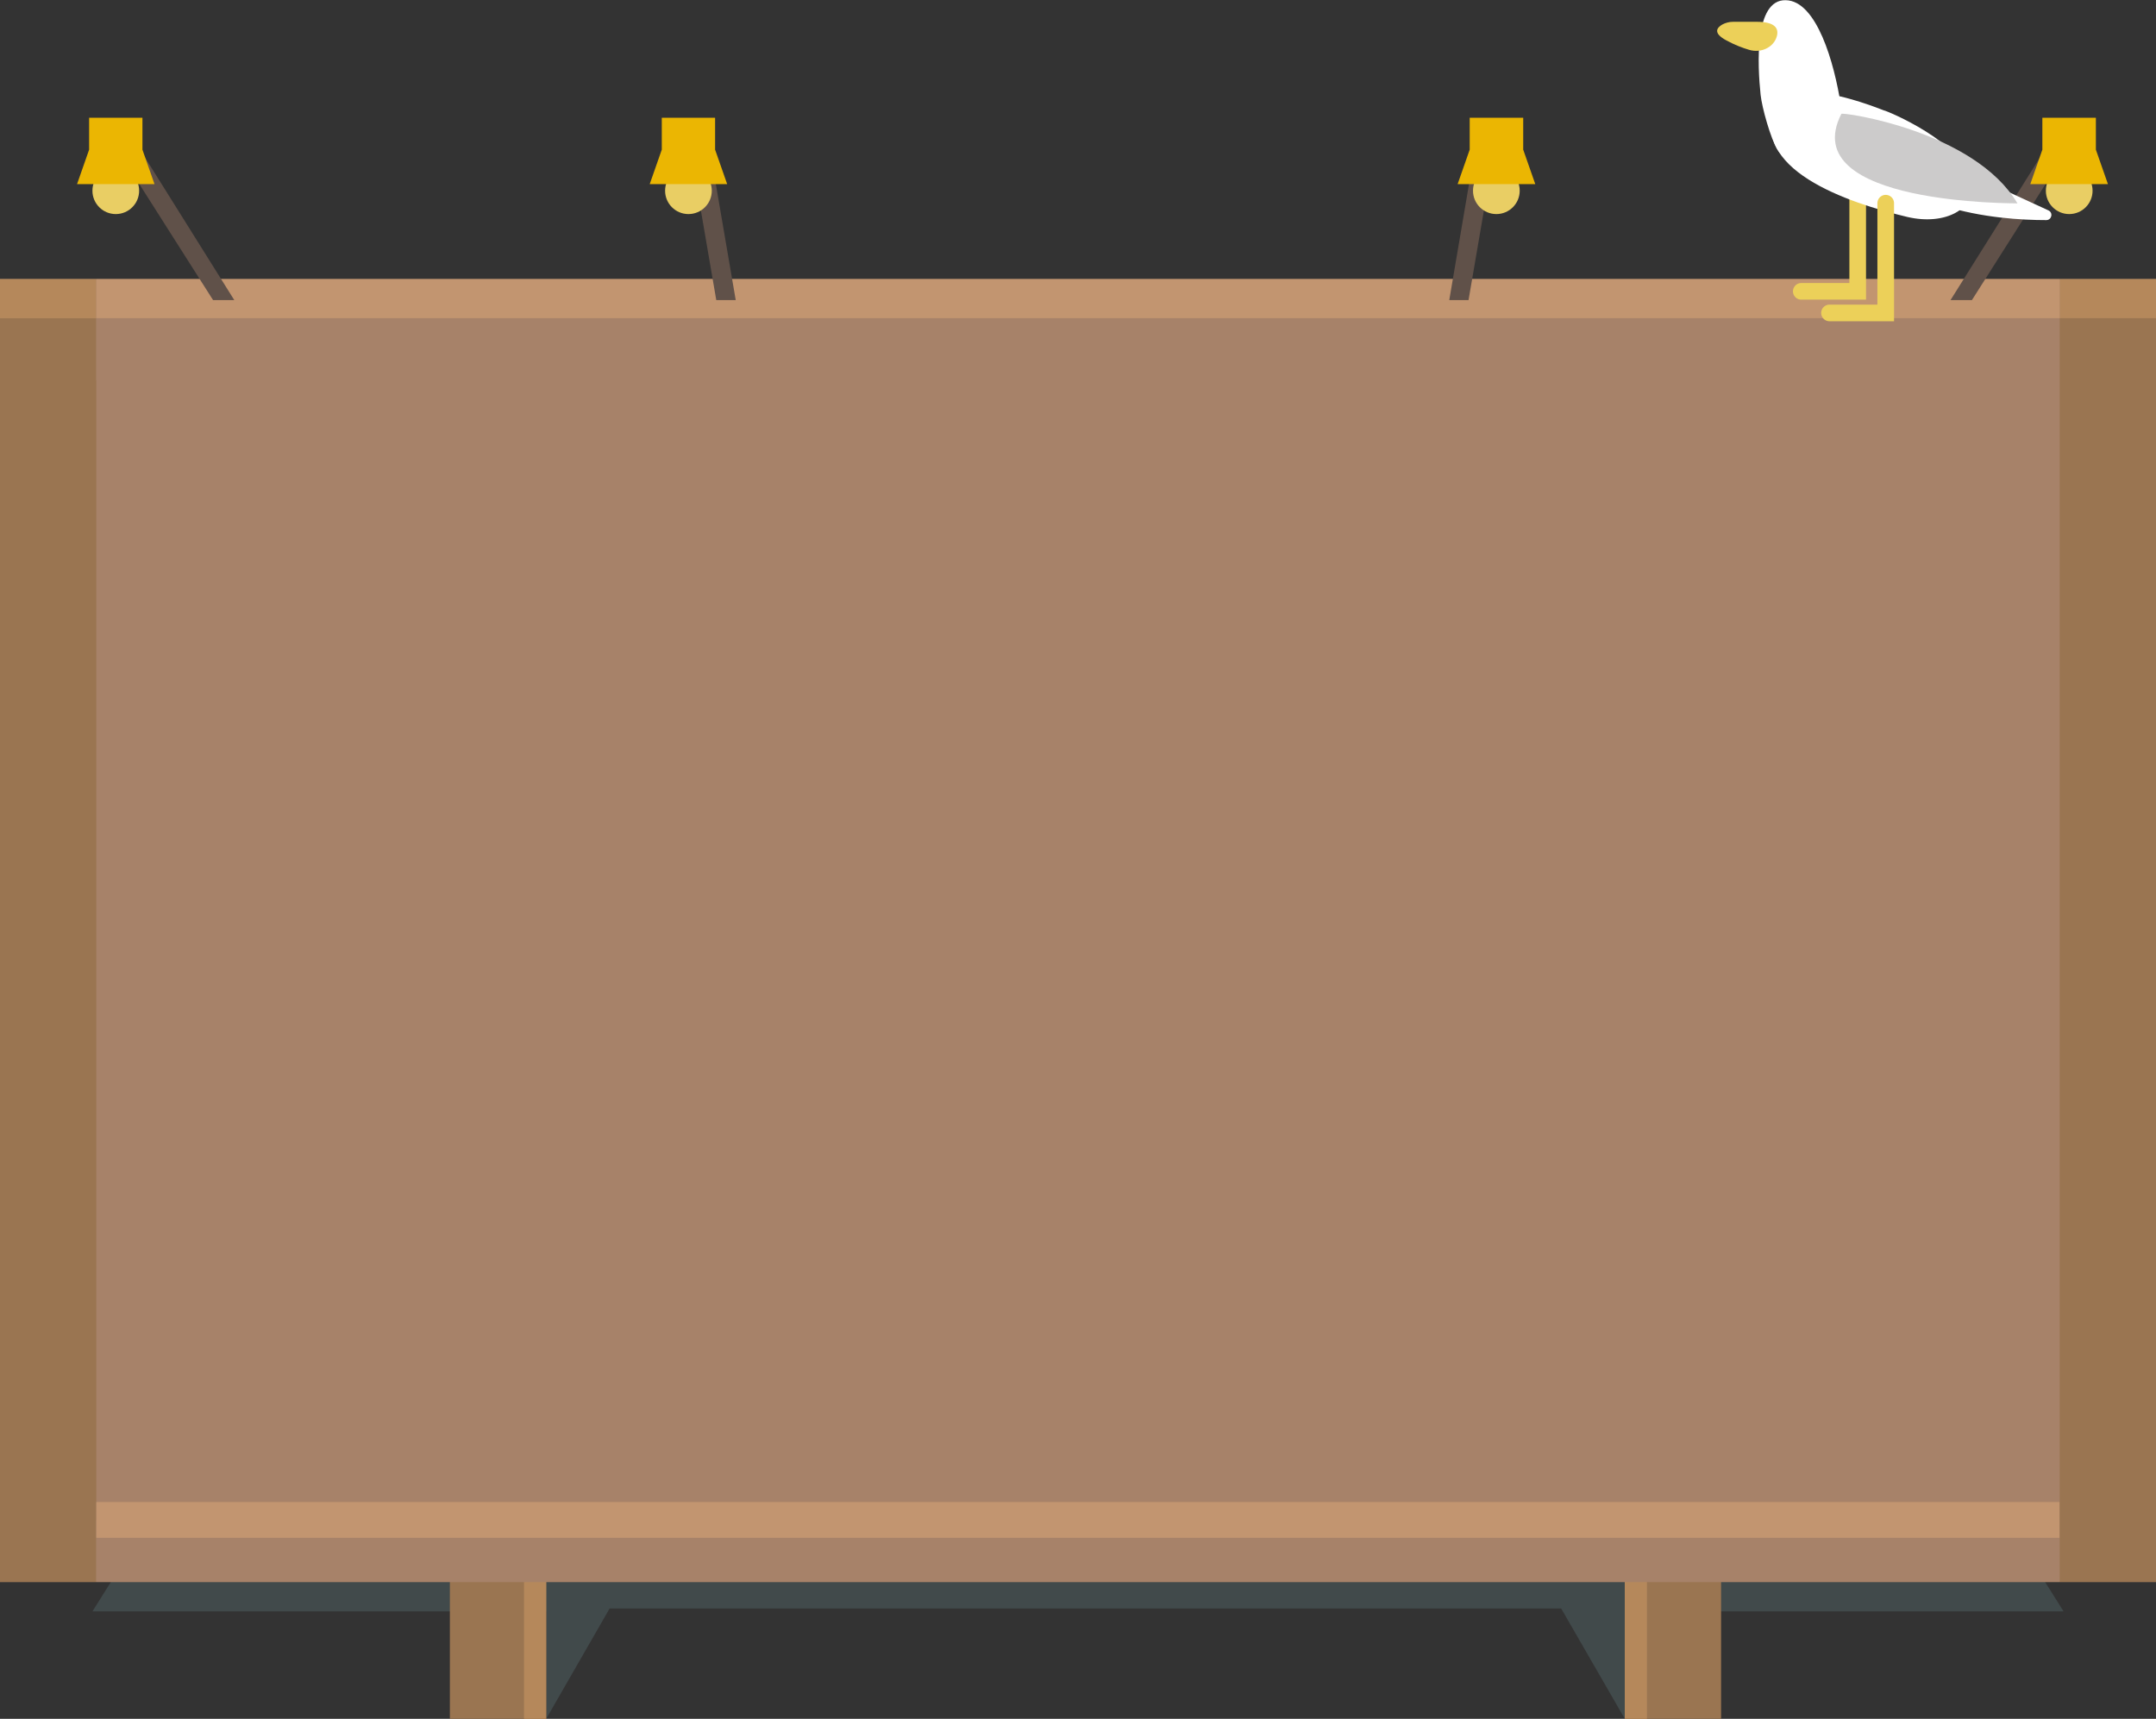 <?xml version="1.0" encoding="utf-8"?>
<!-- Generator: Adobe Illustrator 18.1.1, SVG Export Plug-In . SVG Version: 6.00 Build 0)  -->
<svg version="1.1" id="Lager_1" xmlns="http://www.w3.org/2000/svg" xmlns:xlink="http://www.w3.org/1999/xlink" x="0px" y="0px"
	 viewBox="0 -14.9 1108 883.2" enable-background="new 0 -14.9 1108 883.2" xml:space="preserve">
<rect x="0" y="-14.9" width="1108" height="883.2" fill="#333333" stroke="none"/>
<polygon opacity="0.3" fill="#638084" points="64.6,785.9 47.5,813.1 280.7,813.1 280.7,868.3 313.3,811.6 802.3,811.6 835,868.3 
	835,813.1 1060.5,813.1 1043.4,785.9 "/>
<rect x="835" y="563.3" fill="#9A7551" width="49.5" height="305"/>
<rect x="835" y="563.3" fill="#B5885B" width="11.4" height="305"/>
<rect x="231.2" y="563.3" fill="#9A7551" width="49.5" height="305"/>
<rect x="269.3" y="563.3" fill="#B5885B" width="11.4" height="305"/>
<rect x="0" y="128.5" fill="#A78269" width="1108" height="669.5"/>
<rect x="0" y="148.6" fill="#9A7551" width="49.5" height="649.4"/>
<rect x="0" y="128.5" fill="#B5885B" width="49.5" height="20.1"/>
<rect x="1058.5" y="128.5" fill="#B5885B" width="49.5" height="20.1"/>
<rect x="49.5" y="148.6" fill="#A78269" width="1009" height="31.9"/>
<rect x="49.5" y="766.1" fill="#A78269" width="1009" height="31.9"/>
<rect x="49.5" y="128.5" fill="#C29570" width="1009" height="20.1"/>
<rect x="49.5" y="756.9" fill="#C29570" width="1009" height="18.4"/>
<rect x="1058.5" y="148.6" fill="#9A7551" width="49.5" height="649.4"/>
<g>
	<polygon fill="#605149" points="120.4,139.3 69.8,58.5 60.8,62.7 109.5,139.3 	"/>
	<circle fill="#E9CE64" cx="59.5" cy="83.1" r="12"/>
	<polygon fill="#EBB602" points="73.2,62 73.2,45.6 45.8,45.6 45.8,62 39.6,79.7 79.4,79.7 	"/>
</g>
<g>
	<polygon fill="#605149" points="378.1,139.3 364.5,60 354.7,61.2 368.1,139.3 	"/>
	<circle fill="#E9CE64" cx="353.8" cy="83.1" r="12"/>
	<polygon fill="#EBB602" points="367.5,62 367.5,45.6 340.1,45.6 340.1,62 333.9,79.7 373.7,79.7 	"/>
</g>
<g>
	<polygon fill="#605149" points="1002.4,139.3 1053.1,58.5 1062,62.7 1013.4,139.3 	"/>
	<circle fill="#E9CE64" cx="1063.4" cy="83.1" r="12"/>
	<polygon fill="#EBB602" points="1049.6,62 1049.6,45.6 1077.1,45.6 1077.1,62 1083.3,79.7 1043.4,79.7 	"/>
</g>
<g>
	<polygon fill="#605149" points="744.8,139.3 758.3,60 768.1,61.2 754.7,139.3 	"/>
	<circle fill="#E9CE64" cx="769" cy="83.1" r="12"/>
	<polygon fill="#EBB602" points="755.3,62 755.3,45.6 782.8,45.6 782.8,62 789,79.7 749.1,79.7 	"/>
</g>
<g>
	<path fill="#FFFFFF" d="M1008.6,72.8c7.1,3.4,30.5,14.1,44.1,20.4c2.6,1.2,1.7,5-1.1,5c-12.4,0-33.1-1.1-53.2-7.5
		c-1.7-0.5-2.4-2.5-1.4-3.9l8.3-13C1005.9,72.6,1007.4,72.2,1008.6,72.8z"/>
	<polyline fill="none" stroke="#ECD059" stroke-width="8.548" stroke-linecap="round" stroke-miterlimit="10" points="925.7,134.8 
		954.7,134.8 954.7,132.8 954.7,78.5 	"/>
	<path fill="#FFFFFF" d="M913.1,38.1c0,0,7-15,55,3.7c1.4,0.1,41,16.5,45,36.5c2.8,14.1-13.4,22.8-32.8,18.3
		C949.9,89.4,897.4,71.9,913.1,38.1z"/>
	<path fill="#FFFFFF" d="M913.4,61.9c-3.4-5.5-7.9-21.4-8.6-28.1c-1.6-15.2-3.3-49,12.9-48.6c16,0.3,25,32.4,28.3,53.7
		c2,13.2-7,25.4-18.8,25C921.8,63.6,918.5,70.1,913.4,61.9z"/>
	<path fill="#ECD059" d="M902.8-3.7h-12.1c-2,0-3.9,0.5-5.6,1.4c-2.7,1.6-5,4.3,2,8.1c4.4,2.4,8.4,3.9,11.8,4.9
		c6.2,1.9,12.9-1.4,14.3-7.2C914.1-0.2,912.4-3.7,902.8-3.7z"/>
	<polyline fill="none" stroke="#ECD059" stroke-width="8.548" stroke-linecap="round" stroke-miterlimit="10" points="940.2,145.9 
		969.1,145.9 969.1,143.8 969.1,89.5 	"/>
	<path fill="#CCCBCB" d="M946.3,43.6c0.5-1,68.3,8.6,90.5,46C1036.8,89.5,922.3,90.7,946.3,43.6z"/>
</g>
</svg>
